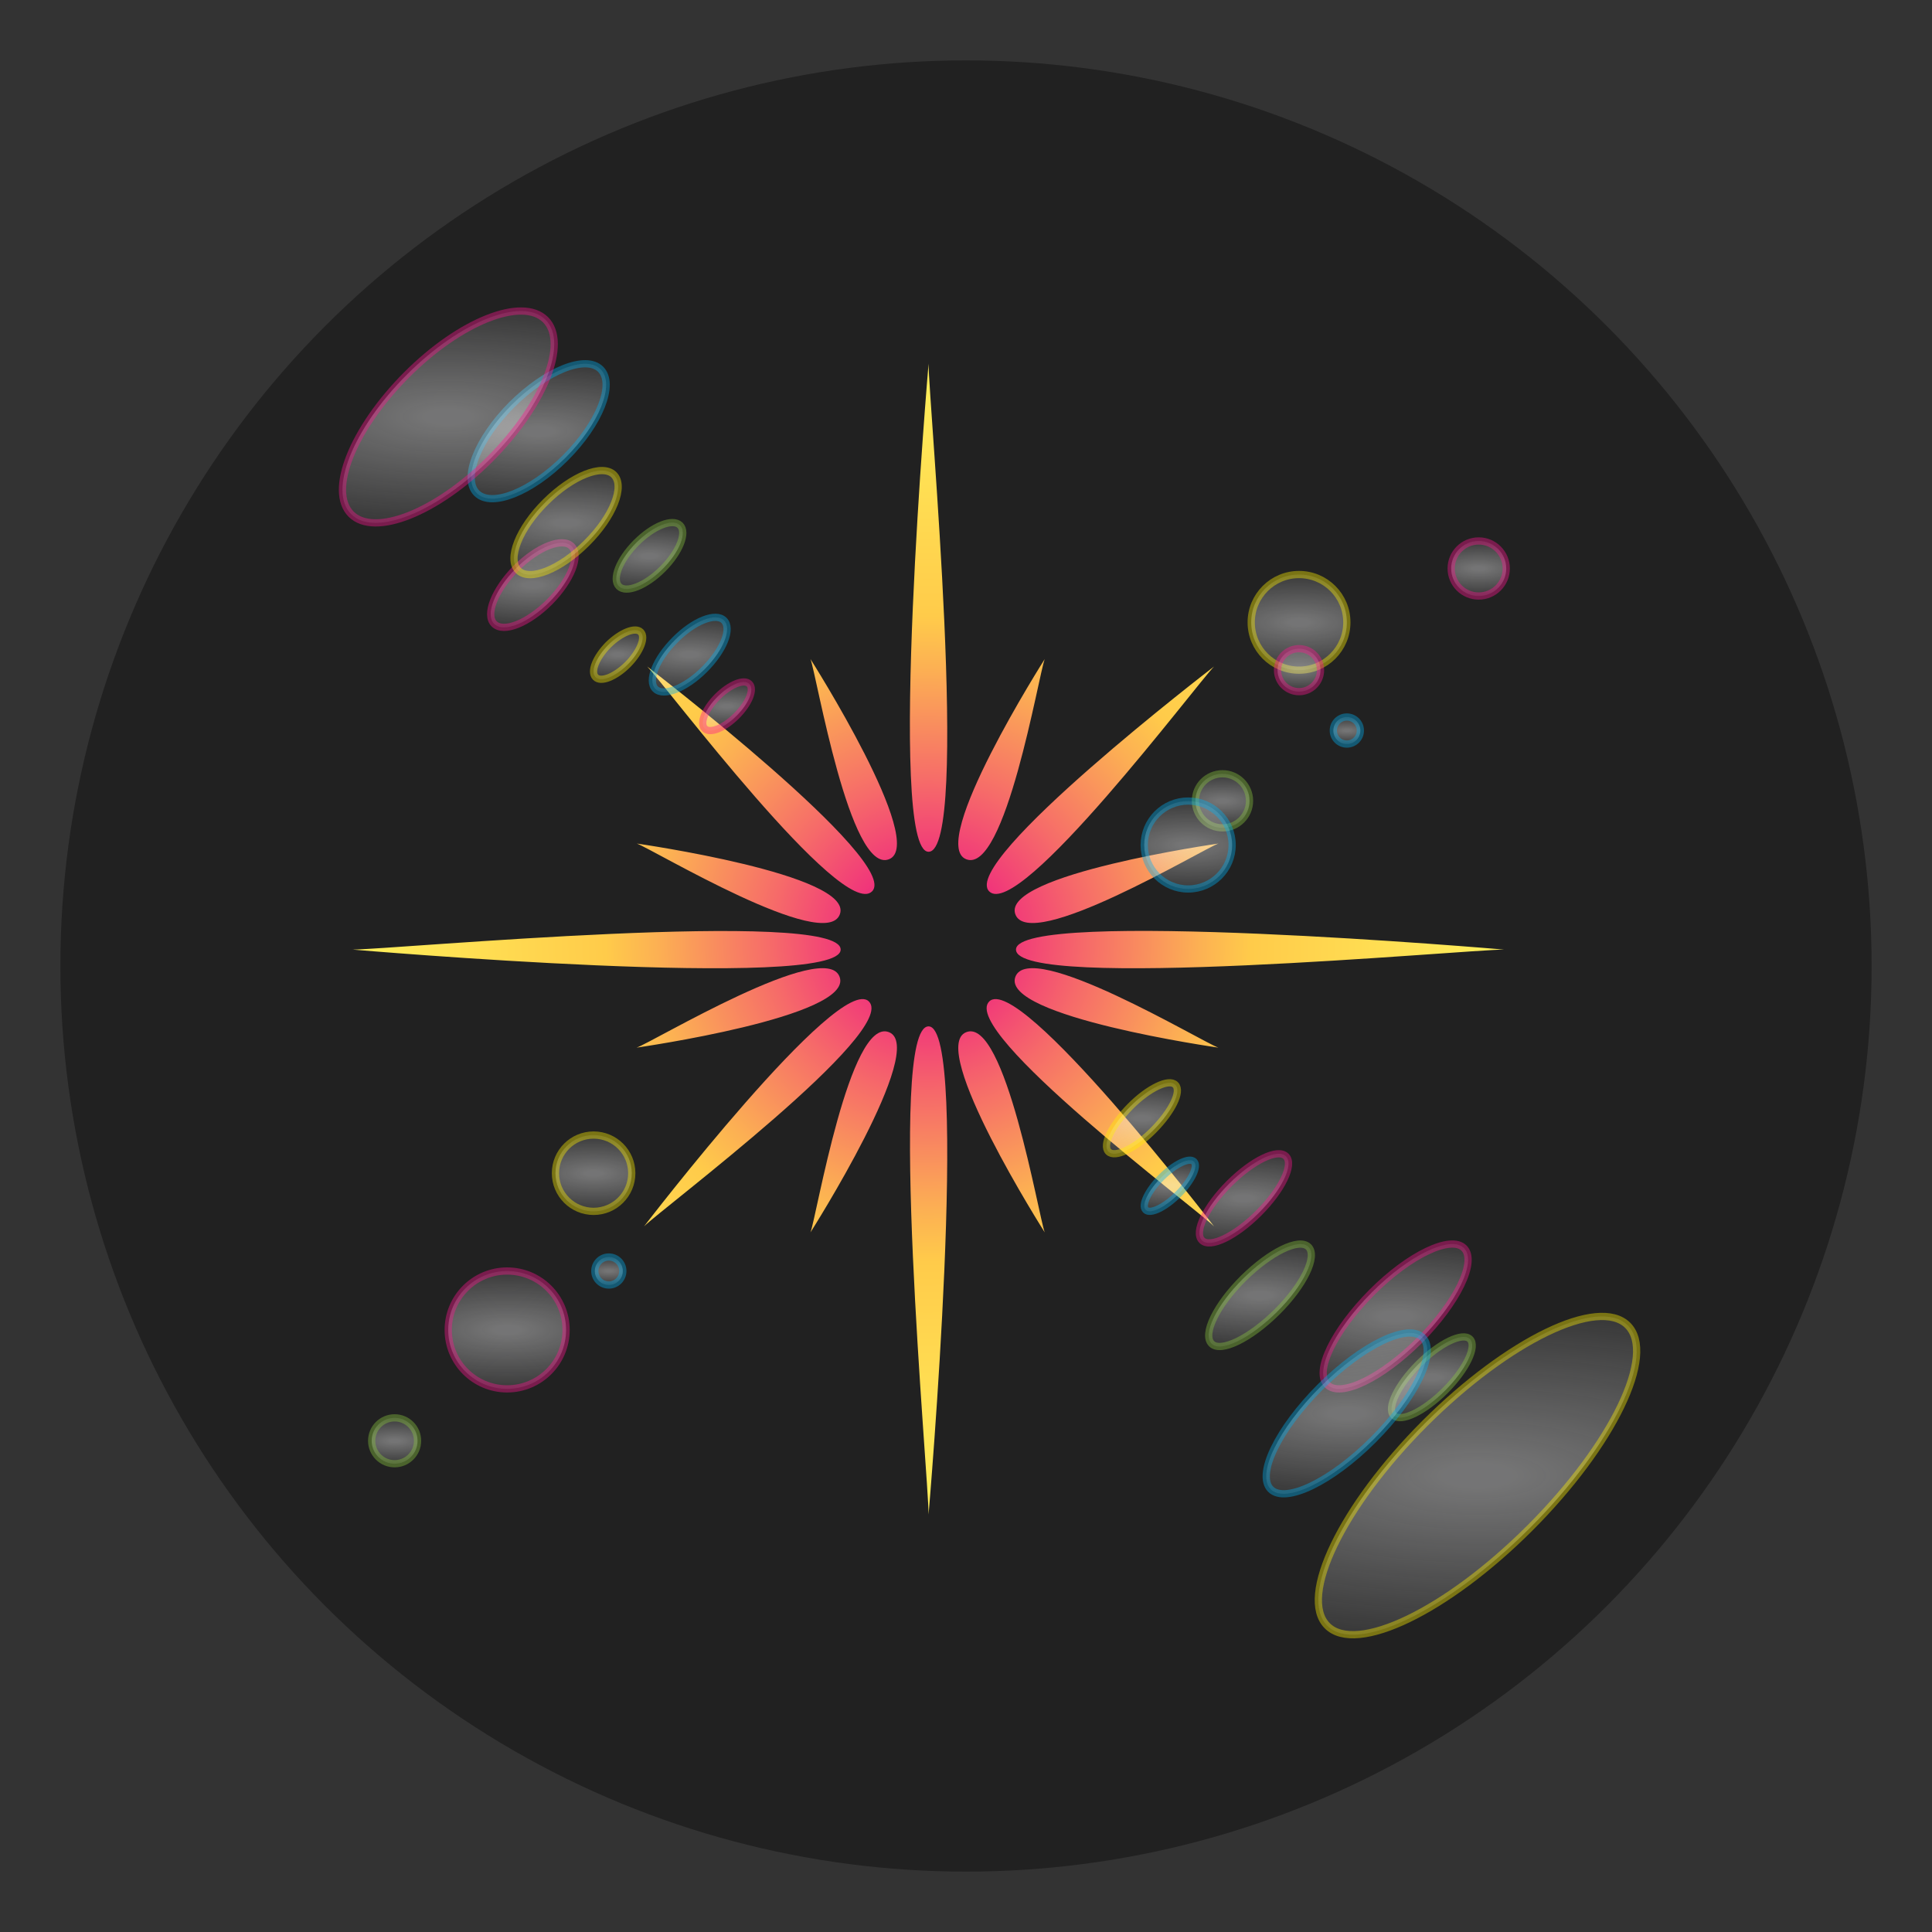 <?xml version="1.0" encoding="utf-8"?>
<!-- Generator: Adobe Illustrator 17.1.0, SVG Export Plug-In . SVG Version: 6.00 Build 0)  -->
<!DOCTYPE svg PUBLIC "-//W3C//DTD SVG 1.1//EN" "http://www.w3.org/Graphics/SVG/1.1/DTD/svg11.dtd">
<svg version="1.1" xmlns="http://www.w3.org/2000/svg" xmlns:xlink="http://www.w3.org/1999/xlink" x="0px" y="0px"
	 viewBox="0 0 800 800" style="enable-background:new 0 0 800 800;" xml:space="preserve">
<rect x="0" y="0" width="800" height="800" fill="#333333" stroke="none"/>
<style type="text/css">
	.st0{fill:#000000; fill-opacity:0.35;}
	.st1{fill:url(#SVGID_1_);}
	.st2{opacity:0.4;fill:url(#SVGID_2_);stroke:#00ADEE;stroke-width:3;stroke-miterlimit:10;}
	.st3{opacity:0.4;fill:url(#SVGID_3_);stroke:#FC158E;stroke-width:3;stroke-miterlimit:10;}
	.st4{opacity:0.4;fill:url(#SVGID_4_);stroke:#8BC53F;stroke-width:3;stroke-miterlimit:10;}
	.st5{opacity:0.4;fill:url(#SVGID_5_);stroke:#FC158E;stroke-width:3;stroke-miterlimit:10;}
	.st6{opacity:0.4;fill:url(#SVGID_6_);stroke:#FFF100;stroke-width:3;stroke-miterlimit:10;}
	.st7{opacity:0.4;fill:url(#SVGID_7_);stroke:#00ADEE;stroke-width:3;stroke-miterlimit:10;}
	.st8{opacity:0.4;fill:url(#SVGID_8_);stroke:#8BC53F;stroke-width:3;stroke-miterlimit:10;}
	.st9{opacity:0.4;fill:url(#SVGID_9_);stroke:#8BC53F;stroke-width:3;stroke-miterlimit:10;}
	.st10{opacity:0.4;fill:url(#SVGID_10_);stroke:#8BC53F;stroke-width:3;stroke-miterlimit:10;}
	.st11{opacity:0.4;fill:url(#SVGID_11_);stroke:#00ADEE;stroke-width:3;stroke-miterlimit:10;}
	.st12{opacity:0.4;fill:url(#SVGID_12_);stroke:#00ADEE;stroke-width:3;stroke-miterlimit:10;}
	.st13{opacity:0.4;fill:url(#SVGID_13_);stroke:#FC158E;stroke-width:3;stroke-miterlimit:10;}
	.st14{opacity:0.4;fill:url(#SVGID_14_);stroke:#FC158E;stroke-width:3;stroke-miterlimit:10;}
	.st15{opacity:0.4;fill:url(#SVGID_15_);stroke:#FFF100;stroke-width:3;stroke-miterlimit:10;}
	.st16{opacity:0.4;fill:url(#SVGID_16_);stroke:#00ADEE;stroke-width:3;stroke-miterlimit:10;}
	.st17{opacity:0.4;fill:url(#SVGID_17_);stroke:#FFF100;stroke-width:3;stroke-miterlimit:10;}
	.st18{opacity:0.4;fill:url(#SVGID_18_);stroke:#FFF100;stroke-width:3;stroke-miterlimit:10;}
	.st19{opacity:0.4;fill:url(#SVGID_19_);stroke:#00ADEE;stroke-width:3;stroke-miterlimit:10;}
	.st20{opacity:0.4;fill:url(#SVGID_20_);stroke:#8BC53F;stroke-width:3;stroke-miterlimit:10;}
	.st21{opacity:0.4;fill:url(#SVGID_21_);stroke:#FC158E;stroke-width:3;stroke-miterlimit:10;}
	.st22{opacity:0.4;fill:url(#SVGID_22_);stroke:#FFF100;stroke-width:3;stroke-miterlimit:10;}
	.st23{opacity:0.4;fill:url(#SVGID_23_);stroke:#FC158E;stroke-width:3;stroke-miterlimit:10;}
	.st24{opacity:0.4;fill:url(#SVGID_24_);stroke:#00ADEE;stroke-width:3;stroke-miterlimit:10;}
	.st25{opacity:0.4;fill:url(#SVGID_25_);stroke:#FFF100;stroke-width:3;stroke-miterlimit:10;}
	.st26{opacity:0.4;fill:url(#SVGID_26_);stroke:#FC158E;stroke-width:3;stroke-miterlimit:10;}
	.st27{opacity:0.4;fill:url(#SVGID_27_);stroke:#FC158E;stroke-width:3;stroke-miterlimit:10;}
</style>
<g id="photon-layer-0">
	<circle class="st0" cx="400" cy="400" r="375"/>
</g>
<g id="photon-layer-1">
	<radialGradient id="SVGID_1_" cx="384.372" cy="388.885" r="238.317" gradientUnits="userSpaceOnUse">
		<stop  offset="0" style="stop-color:#EB008B"/>
		<stop  offset="0.275" style="stop-color:#F66B69"/>
		<stop  offset="0.47" style="stop-color:#FCB053"/>
		<stop  offset="0.561" style="stop-color:#FFCB4A"/>
		<stop  offset="0.983" style="stop-color:#FFEF5A"/>
	</radialGradient>
	<path class="st1" d="M384.5,352.7c-17.4,0,0-202.1,0-202.1C384.5,166.3,401.9,352.7,384.5,352.7z M502.7,276
		c0,0-105.4,80.8-93.1,93.1C421.9,381.4,495.5,283.3,502.7,276z M504.5,349.3c0,0-89.8,12.8-84.1,29.2S498,351.6,504.5,349.3z
		 M432.6,272.9c0,0-48.7,76.6-32.5,82.9S430.1,279.3,432.6,272.9z M420.4,404.6c-5.7,16.4,84.1,29.2,84.1,29.2
		C498,431.6,426.1,388.2,420.4,404.6z M400.1,427.4c-16.2,6.3,32.5,82.9,32.5,82.9C430.1,503.8,416.2,421,400.1,427.4z M347.8,378.5
		c5.7-16.4-84.1-29.2-84.1-29.2C270.2,351.6,342.1,394.9,347.8,378.5z M368.1,355.8c16.2-6.3-32.5-82.9-32.5-82.9
		C338.1,279.3,351.9,362.1,368.1,355.8z M263.6,433.8c0,0,89.8-12.8,84.1-29.2C342.1,388.2,270.2,431.6,263.6,433.8z M335.6,510.3
		c0,0,48.7-76.6,32.5-82.9C351.9,421,338.1,503.8,335.6,510.3z M502.7,507.8c0,0-80.8-105.4-93.1-93.1
		C397.3,427,495.5,500.6,502.7,507.8z M361.1,369.1C373.4,356.9,268,276,268,276C275.2,283.3,348.8,381.4,361.1,369.1z M359.8,414.7
		c-12.3-12.3-93.1,93.1-93.1,93.1C273.9,500.6,372.1,427,359.8,414.7z M622.8,393.2c0,0-202.1-17.4-202.1,0
		C420.7,410.6,607.1,393.2,622.8,393.2z M146,393.2c0,0,202.1,17.4,202.1,0C348.1,375.9,161.7,393.2,146,393.2z M384.5,627.1
		c0,0,17.4-202.1,0-202.1C367.2,425,384.5,611.4,384.5,627.1z"/>
</g>
<g id="photon-layer-2">
	
		<radialGradient id="SVGID_2_" cx="223.026" cy="178.566" r="27.927" gradientTransform="matrix(4.489659e-11 1 -3 1.346898e-10 758.724 -44.46)" gradientUnits="userSpaceOnUse">
		<stop  offset="7.179418e-02" style="stop-color:#F1F1F2"/>
		<stop  offset="0.174" style="stop-color:#F1F1F2;stop-opacity:0.923"/>
		<stop  offset="1" style="stop-color:#F1F1F2;stop-opacity:0.3"/>
	</radialGradient>
	<path class="st2" d="M248.7,152.9c6.1,6.1-0.4,22.5-14.6,36.7s-30.6,20.7-36.7,14.6s0.4-22.5,14.6-36.7
		C226.2,153.4,242.6,146.8,248.7,152.9z"/>
	
		<radialGradient id="SVGID_3_" cx="301.037" cy="292.447" r="10.05" gradientTransform="matrix(4.489659e-11 1 -3 1.346898e-10 1178.377 -8.591)" gradientUnits="userSpaceOnUse">
		<stop  offset="7.179418e-02" style="stop-color:#F1F1F2"/>
		<stop  offset="0.174" style="stop-color:#F1F1F2;stop-opacity:0.923"/>
		<stop  offset="1" style="stop-color:#F1F1F2;stop-opacity:0.3"/>
	</radialGradient>
	<path class="st3" d="M310.3,283.2c2.2,2.2-0.2,8.1-5.3,13.2c-5.1,5.1-11,7.5-13.2,5.3s0.2-8.1,5.3-13.2S308.1,281,310.3,283.2z"/>
	
		<radialGradient id="SVGID_4_" cx="268.875" cy="230.228" r="13.805" gradientTransform="matrix(4.489659e-11 1 -3 1.346898e-10 959.557 -38.647)" gradientUnits="userSpaceOnUse">
		<stop  offset="7.179418e-02" style="stop-color:#F1F1F2"/>
		<stop  offset="0.174" style="stop-color:#F1F1F2;stop-opacity:0.923"/>
		<stop  offset="1" style="stop-color:#F1F1F2;stop-opacity:0.3"/>
	</radialGradient>
	<path class="st4" d="M281.6,217.5c3,3-0.2,11.1-7.2,18.1c-7,7-15.1,10.2-18.1,7.2c-3-3,0.2-11.1,7.2-18.1
		C270.4,217.8,278.5,214.5,281.6,217.5z"/>
	
		<radialGradient id="SVGID_5_" cx="577.911" cy="545.122" r="29.985" gradientTransform="matrix(4.489659e-11 1 -3 1.346898e-10 2213.278 -32.789)" gradientUnits="userSpaceOnUse">
		<stop  offset="7.179418e-02" style="stop-color:#F1F1F2"/>
		<stop  offset="0.174" style="stop-color:#F1F1F2;stop-opacity:0.923"/>
		<stop  offset="1" style="stop-color:#F1F1F2;stop-opacity:0.3"/>
	</radialGradient>
	<path class="st5" d="M606.2,516.8c5.5,5.5-2.8,22.5-18.4,38.2c-15.6,15.6-32.7,23.9-38.2,18.4s2.8-22.5,18.4-38.2
		S600.8,511.4,606.2,516.8z"/>
	
		<radialGradient id="SVGID_6_" cx="472.889" cy="463.065" r="14.674" gradientTransform="matrix(4.489659e-11 1 -3 1.346898e-10 1862.085 -9.824)" gradientUnits="userSpaceOnUse">
		<stop  offset="7.179418e-02" style="stop-color:#F1F1F2"/>
		<stop  offset="0.174" style="stop-color:#F1F1F2;stop-opacity:0.923"/>
		<stop  offset="1" style="stop-color:#F1F1F2;stop-opacity:0.3"/>
	</radialGradient>
	<path class="st6" d="M486.7,449.2c2.7,2.7-1.4,11-9,18.7s-16,11.7-18.7,9c-2.7-2.7,1.4-11,9-18.7S484.1,446.5,486.7,449.2z"/>
	
		<radialGradient id="SVGID_7_" cx="484.4" cy="490.99" r="10.601" gradientTransform="matrix(4.489659e-11 1 -3 1.346898e-10 1957.371 6.59)" gradientUnits="userSpaceOnUse">
		<stop  offset="7.179418e-02" style="stop-color:#F1F1F2"/>
		<stop  offset="0.174" style="stop-color:#F1F1F2;stop-opacity:0.923"/>
		<stop  offset="1" style="stop-color:#F1F1F2;stop-opacity:0.3"/>
	</radialGradient>
	<path class="st7" d="M494.4,481c1.9,1.9-1,8-6.5,13.5c-5.5,5.5-11.6,8.4-13.5,6.5c-1.9-1.9,1-8,6.5-13.5
		C486.4,482,492.5,479.1,494.4,481z"/>
	
		<radialGradient id="SVGID_8_" cx="592.933" cy="570.339" r="16.737" gradientTransform="matrix(4.489659e-11 1 -3 1.346898e-10 2303.95 -22.594)" gradientUnits="userSpaceOnUse">
		<stop  offset="7.179418e-02" style="stop-color:#F1F1F2"/>
		<stop  offset="0.174" style="stop-color:#F1F1F2;stop-opacity:0.923"/>
		<stop  offset="1" style="stop-color:#F1F1F2;stop-opacity:0.3"/>
	</radialGradient>
	<path class="st8" d="M608.7,554.5c3,3-1.6,12.6-10.3,21.3s-18.3,13.3-21.3,10.3c-3-3,1.6-12.6,10.3-21.3
		C596.1,556.1,605.7,551.5,608.7,554.5z"/>
	
		<radialGradient id="SVGID_9_" cx="506.159" cy="331.648" r="11.158" gradientTransform="matrix(4.489659e-11 1 -3 1.346898e-10 1501.102 -174.511)" gradientUnits="userSpaceOnUse">
		<stop  offset="7.179418e-02" style="stop-color:#F1F1F2"/>
		<stop  offset="0.174" style="stop-color:#F1F1F2;stop-opacity:0.923"/>
		<stop  offset="1" style="stop-color:#F1F1F2;stop-opacity:0.3"/>
	</radialGradient>
	<circle class="st9" cx="506.2" cy="331.6" r="11.2"/>
	
		<radialGradient id="SVGID_10_" cx="163.38" cy="596.62" r="9.543" gradientTransform="matrix(4.489659e-11 1 -3 1.346898e-10 1953.239 433.24)" gradientUnits="userSpaceOnUse">
		<stop  offset="7.179418e-02" style="stop-color:#F1F1F2"/>
		<stop  offset="0.174" style="stop-color:#F1F1F2;stop-opacity:0.923"/>
		<stop  offset="1" style="stop-color:#F1F1F2;stop-opacity:0.3"/>
	</radialGradient>
	<circle class="st10" cx="163.4" cy="596.6" r="9.5"/>
	
		<radialGradient id="SVGID_11_" cx="252.142" cy="526.294" r="5.786" gradientTransform="matrix(4.489659e-11 1 -3 1.346898e-10 1831.026 274.152)" gradientUnits="userSpaceOnUse">
		<stop  offset="7.179418e-02" style="stop-color:#F1F1F2"/>
		<stop  offset="0.174" style="stop-color:#F1F1F2;stop-opacity:0.923"/>
		<stop  offset="1" style="stop-color:#F1F1F2;stop-opacity:0.3"/>
	</radialGradient>
	<circle class="st11" cx="252.1" cy="526.3" r="5.8"/>
	
		<radialGradient id="SVGID_12_" cx="557.697" cy="302.496" r="5.61" gradientTransform="matrix(4.489659e-11 1 -3 1.346898e-10 1465.186 -255.201)" gradientUnits="userSpaceOnUse">
		<stop  offset="7.179418e-02" style="stop-color:#F1F1F2"/>
		<stop  offset="0.174" style="stop-color:#F1F1F2;stop-opacity:0.923"/>
		<stop  offset="1" style="stop-color:#F1F1F2;stop-opacity:0.3"/>
	</radialGradient>
	<circle class="st12" cx="557.7" cy="302.5" r="5.6"/>
</g>
<g id="photon-layer-3">
	
		<radialGradient id="SVGID_13_" cx="185.665" cy="172.599" r="43.823" gradientTransform="matrix(4.489659e-11 1 -3 1.346898e-10 703.461 -13.066)" gradientUnits="userSpaceOnUse">
		<stop  offset="7.179418e-02" style="stop-color:#F1F1F2"/>
		<stop  offset="0.174" style="stop-color:#F1F1F2;stop-opacity:0.923"/>
		<stop  offset="1" style="stop-color:#F1F1F2;stop-opacity:0.3"/>
	</radialGradient>
	<path class="st13" d="M225.9,132.4c9.6,9.6-0.7,35.3-22.9,57.6s-48,32.5-57.6,22.9s0.7-35.3,22.9-57.6S216.3,122.8,225.9,132.4z"/>
	
		<radialGradient id="SVGID_14_" cx="220.642" cy="242.219" r="17.482" gradientTransform="matrix(4.489659e-11 1 -3 1.346898e-10 947.3 21.577)" gradientUnits="userSpaceOnUse">
		<stop  offset="7.179418e-02" style="stop-color:#F1F1F2"/>
		<stop  offset="0.174" style="stop-color:#F1F1F2;stop-opacity:0.923"/>
		<stop  offset="1" style="stop-color:#F1F1F2;stop-opacity:0.3"/>
	</radialGradient>
	<path class="st14" d="M236.7,226.2c3.8,3.8-0.3,14.1-9.1,23c-8.9,8.9-19.1,13-23,9.1c-3.8-3.8,0.3-14.1,9.1-23
		C222.6,226.4,232.9,222.4,236.7,226.2z"/>
	
		<radialGradient id="SVGID_15_" cx="234.405" cy="216.422" r="21.561" gradientTransform="matrix(4.489659e-11 1 -3 1.346898e-10 883.671 -17.982)" gradientUnits="userSpaceOnUse">
		<stop  offset="7.179418e-02" style="stop-color:#F1F1F2"/>
		<stop  offset="0.174" style="stop-color:#F1F1F2;stop-opacity:0.923"/>
		<stop  offset="1" style="stop-color:#F1F1F2;stop-opacity:0.3"/>
	</radialGradient>
	<path class="st15" d="M254.2,196.6c4.7,4.7-0.3,17.4-11.3,28.3c-10.9,10.9-23.6,16-28.3,11.3s0.3-17.4,11.3-28.3
		C236.8,197,249.5,191.9,254.2,196.6z"/>
	
		<radialGradient id="SVGID_16_" cx="285.602" cy="271.043" r="15.435" gradientTransform="matrix(4.489659e-11 1 -3 1.346898e-10 1098.73 -14.56)" gradientUnits="userSpaceOnUse">
		<stop  offset="7.179418e-02" style="stop-color:#F1F1F2"/>
		<stop  offset="0.174" style="stop-color:#F1F1F2;stop-opacity:0.923"/>
		<stop  offset="1" style="stop-color:#F1F1F2;stop-opacity:0.3"/>
	</radialGradient>
	<path class="st16" d="M299.8,256.9c3.4,3.4-0.2,12.4-8.1,20.3c-7.8,7.8-16.9,11.4-20.3,8.1s0.2-12.4,8.1-20.3
		C287.3,257.1,296.4,253.5,299.8,256.9z"/>
	
		<radialGradient id="SVGID_17_" cx="255.966" cy="271.043" r="10.185" gradientTransform="matrix(4.489659e-11 1 -3 1.346898e-10 1069.093 15.077)" gradientUnits="userSpaceOnUse">
		<stop  offset="7.179418e-02" style="stop-color:#F1F1F2"/>
		<stop  offset="0.174" style="stop-color:#F1F1F2;stop-opacity:0.923"/>
		<stop  offset="1" style="stop-color:#F1F1F2;stop-opacity:0.3"/>
	</radialGradient>
	<path class="st17" d="M265.3,261.7c2.2,2.2-0.2,8.2-5.3,13.4c-5.2,5.2-11.2,7.6-13.4,5.3s0.2-8.2,5.3-13.4
		C257.1,261.9,263.1,259.5,265.3,261.7z"/>
	
		<radialGradient id="SVGID_18_" cx="611.804" cy="611.013" r="65.891" gradientTransform="matrix(4.489659e-11 1 -3 1.346898e-10 2444.843 -0.79)" gradientUnits="userSpaceOnUse">
		<stop  offset="7.179418e-02" style="stop-color:#F1F1F2"/>
		<stop  offset="0.174" style="stop-color:#F1F1F2;stop-opacity:0.923"/>
		<stop  offset="1" style="stop-color:#F1F1F2;stop-opacity:0.3"/>
	</radialGradient>
	<path class="st18" d="M674,548.8c12,12-6.1,49.5-40.5,83.9s-71.9,52.5-83.9,40.5s6.1-49.5,40.5-83.9C624.5,555,662,536.8,674,548.8
		z"/>
	
		<radialGradient id="SVGID_19_" cx="557.697" cy="585.235" r="33.289" gradientTransform="matrix(4.489659e-11 1 -3 1.346898e-10 2313.402 27.538)" gradientUnits="userSpaceOnUse">
		<stop  offset="7.179418e-02" style="stop-color:#F1F1F2"/>
		<stop  offset="0.174" style="stop-color:#F1F1F2;stop-opacity:0.923"/>
		<stop  offset="1" style="stop-color:#F1F1F2;stop-opacity:0.3"/>
	</radialGradient>
	<path class="st19" d="M589.1,553.8c6.1,6.1-3.1,25-20.5,42.4s-36.3,26.5-42.4,20.5c-6.1-6.1,3.1-25,20.5-42.4
		C564.1,556.9,583.1,547.8,589.1,553.8z"/>
	
		<radialGradient id="SVGID_20_" cx="521.717" cy="536.375" r="21.238" gradientTransform="matrix(4.489659e-11 1 -3 1.346898e-10 2130.841 14.658)" gradientUnits="userSpaceOnUse">
		<stop  offset="7.179418e-02" style="stop-color:#F1F1F2"/>
		<stop  offset="0.174" style="stop-color:#F1F1F2;stop-opacity:0.923"/>
		<stop  offset="1" style="stop-color:#F1F1F2;stop-opacity:0.3"/>
	</radialGradient>
	<path class="st20" d="M541.8,516.3c3.9,3.9-2,16-13.1,27s-23.2,16.9-27,13.1c-3.9-3.9,2-16,13.1-27S537.9,512.5,541.8,516.3z"/>
	
		<radialGradient id="SVGID_21_" cx="515.05" cy="496.198" r="18.458" gradientTransform="matrix(4.489659e-11 1 -3 1.346898e-10 2003.643 -18.852)" gradientUnits="userSpaceOnUse">
		<stop  offset="7.179418e-02" style="stop-color:#F1F1F2"/>
		<stop  offset="0.174" style="stop-color:#F1F1F2;stop-opacity:0.923"/>
		<stop  offset="1" style="stop-color:#F1F1F2;stop-opacity:0.3"/>
	</radialGradient>
	<path class="st21" d="M532.5,478.8c3.4,3.4-1.7,13.9-11.3,23.5c-9.6,9.6-20.1,14.7-23.5,11.3c-3.4-3.4,1.7-13.9,11.3-23.5
		C518.6,480.5,529.1,475.4,532.5,478.8z"/>
	
		<radialGradient id="SVGID_22_" cx="537.94" cy="257.722" r="19.757" gradientTransform="matrix(4.489659e-11 1 -3 1.346898e-10 1311.105 -280.218)" gradientUnits="userSpaceOnUse">
		<stop  offset="7.179418e-02" style="stop-color:#F1F1F2"/>
		<stop  offset="0.174" style="stop-color:#F1F1F2;stop-opacity:0.923"/>
		<stop  offset="1" style="stop-color:#F1F1F2;stop-opacity:0.3"/>
	</radialGradient>
	<circle class="st22" cx="537.9" cy="257.7" r="19.8"/>
	
		<radialGradient id="SVGID_23_" cx="612.253" cy="235.382" r="11.404" gradientTransform="matrix(4.489659e-11 1 -3 1.346898e-10 1318.399 -376.872)" gradientUnits="userSpaceOnUse">
		<stop  offset="7.179418e-02" style="stop-color:#F1F1F2"/>
		<stop  offset="0.174" style="stop-color:#F1F1F2;stop-opacity:0.923"/>
		<stop  offset="1" style="stop-color:#F1F1F2;stop-opacity:0.3"/>
	</radialGradient>
	<circle class="st23" cx="612.3" cy="235.4" r="11.4"/>
	
		<radialGradient id="SVGID_24_" cx="492.045" cy="349.894" r="18.246" gradientTransform="matrix(4.489659e-11 1 -3 1.346898e-10 1541.727 -142.152)" gradientUnits="userSpaceOnUse">
		<stop  offset="7.179418e-02" style="stop-color:#F1F1F2"/>
		<stop  offset="0.174" style="stop-color:#F1F1F2;stop-opacity:0.923"/>
		<stop  offset="1" style="stop-color:#F1F1F2;stop-opacity:0.3"/>
	</radialGradient>
	<circle class="st24" cx="492" cy="349.9" r="18.2"/>
	
		<radialGradient id="SVGID_25_" cx="245.781" cy="485.841" r="15.75" gradientTransform="matrix(4.489659e-11 1 -3 1.346898e-10 1703.304 240.06)" gradientUnits="userSpaceOnUse">
		<stop  offset="7.179418e-02" style="stop-color:#F1F1F2"/>
		<stop  offset="0.174" style="stop-color:#F1F1F2;stop-opacity:0.923"/>
		<stop  offset="1" style="stop-color:#F1F1F2;stop-opacity:0.3"/>
	</radialGradient>
	<circle class="st25" cx="245.8" cy="485.8" r="15.8"/>
	
		<radialGradient id="SVGID_26_" cx="210.035" cy="550.664" r="24.37" gradientTransform="matrix(4.489659e-11 1 -3 1.346898e-10 1862.028 340.63)" gradientUnits="userSpaceOnUse">
		<stop  offset="7.179418e-02" style="stop-color:#F1F1F2"/>
		<stop  offset="0.174" style="stop-color:#F1F1F2;stop-opacity:0.923"/>
		<stop  offset="1" style="stop-color:#F1F1F2;stop-opacity:0.3"/>
	</radialGradient>
	<circle class="st26" cx="210" cy="550.7" r="24.4"/>
	
		<radialGradient id="SVGID_27_" cx="537.94" cy="277.479" r="8.92" gradientTransform="matrix(4.489659e-11 1 -3 1.346898e-10 1370.377 -260.461)" gradientUnits="userSpaceOnUse">
		<stop  offset="7.179418e-02" style="stop-color:#F1F1F2"/>
		<stop  offset="0.174" style="stop-color:#F1F1F2;stop-opacity:0.923"/>
		<stop  offset="1" style="stop-color:#F1F1F2;stop-opacity:0.3"/>
	</radialGradient>
	<circle class="st27" cx="537.9" cy="277.5" r="8.9"/>
	<g>
	</g>
	<g>
	</g>
	<g>
	</g>
	<g>
	</g>
	<g>
	</g>
	<g>
	</g>
</g>
</svg>
